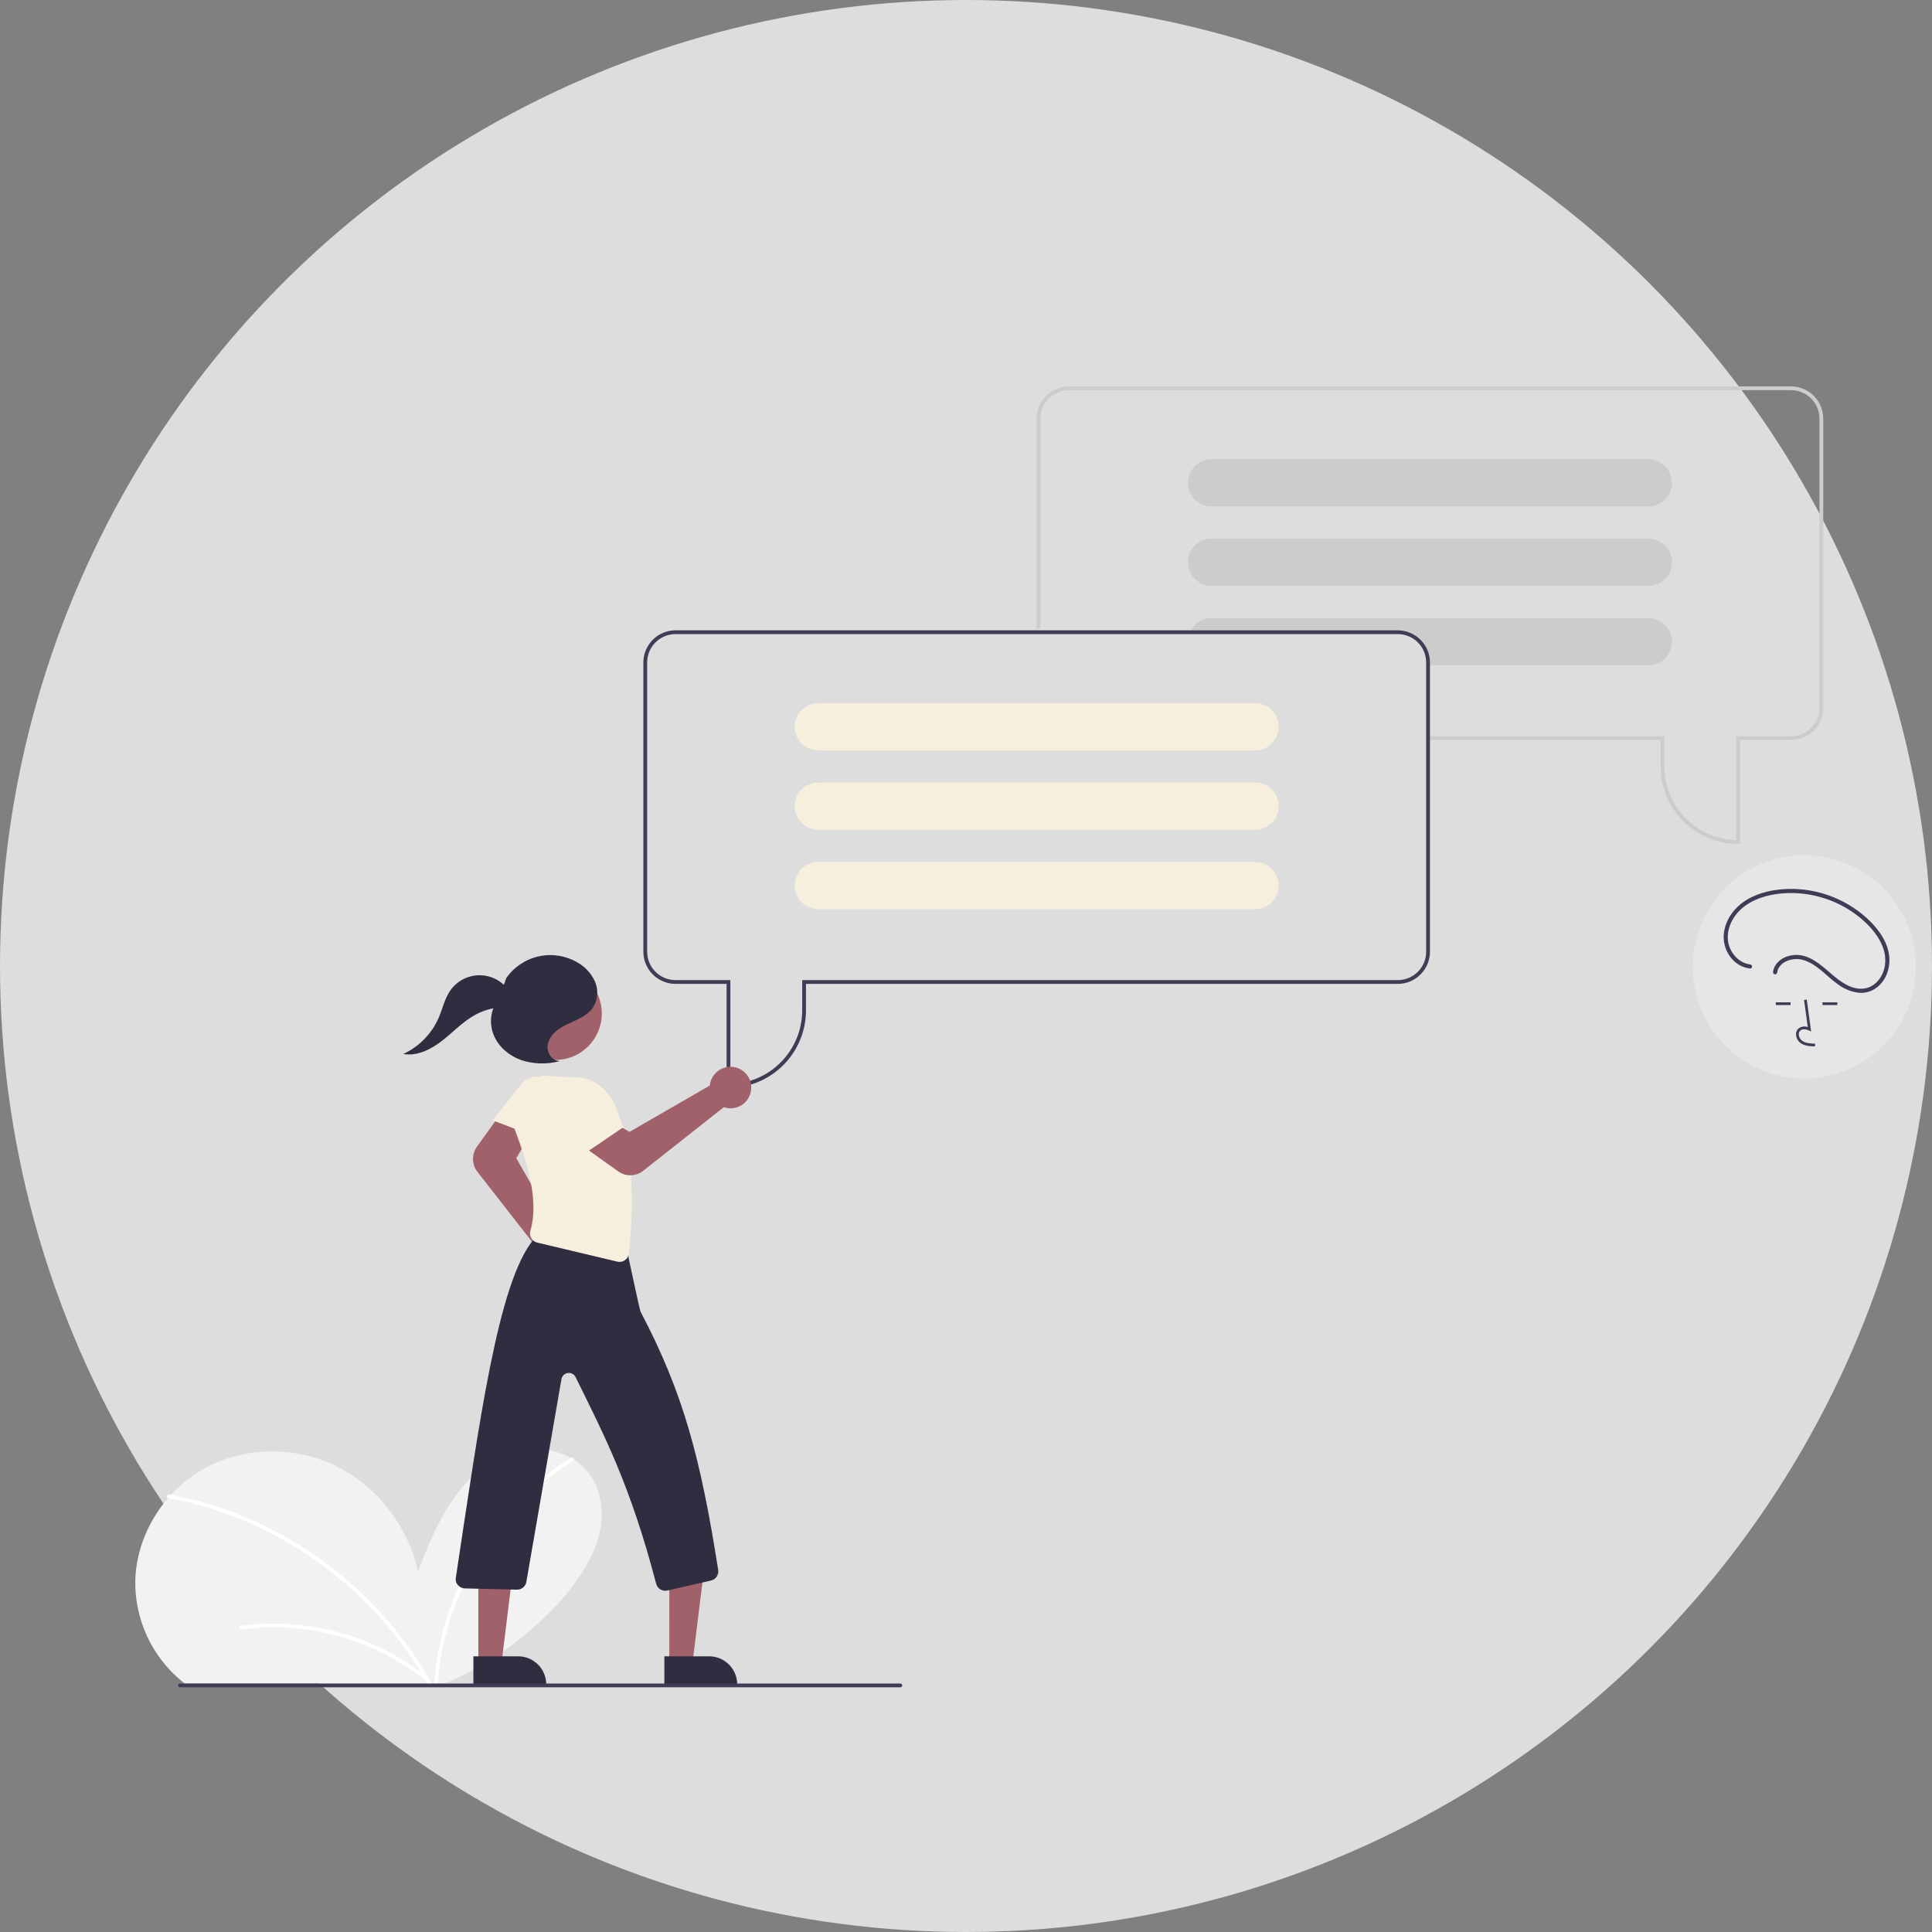<svg width="300" height="300" viewBox="0 0 300 300" fill="none" xmlns="http://www.w3.org/2000/svg">
<rect x="0" y="0" width="300" height="300" fill="#808080" stroke="none"/>
<circle cx="150" cy="150" r="150" fill="white" fill-opacity="0.73"/>
<g clip-path="url(#clip0_100_283)">
<path d="M270.194 131.052H269.9C266.709 131.049 263.649 129.779 261.392 127.523C259.135 125.266 257.866 122.206 257.862 119.015V114.904H222.043V114.317H258.45V119.015C258.453 122 259.621 124.865 261.704 127.003C263.788 129.141 266.623 130.381 269.607 130.461V114.317H278.121C279.289 114.316 280.408 113.851 281.234 113.025C282.059 112.2 282.524 111.08 282.525 109.913V64.991C282.524 63.824 282.059 62.704 281.234 61.879C280.408 61.053 279.289 60.589 278.121 60.587H165.964C164.796 60.589 163.677 61.053 162.851 61.879C162.026 62.704 161.561 63.824 161.56 64.991V97.581H160.973V64.991C160.974 63.668 161.501 62.399 162.436 61.464C163.372 60.528 164.641 60.002 165.964 60H278.121C279.444 60.002 280.713 60.528 281.649 61.464C282.585 62.399 283.111 63.668 283.112 64.991V109.913C283.111 111.236 282.585 112.505 281.649 113.441C280.713 114.376 279.444 114.903 278.121 114.904H270.194V131.052Z" fill="#CCCCCC"/>
<path d="M259.618 74.83C259.581 73.883 259.179 72.986 258.496 72.329C257.813 71.672 256.902 71.304 255.954 71.304H188.131C187.158 71.304 186.224 71.69 185.536 72.379C184.848 73.067 184.461 74 184.461 74.974C184.461 75.947 184.848 76.881 185.536 77.569C186.224 78.257 187.158 78.644 188.131 78.644H255.954C256.927 78.642 257.86 78.255 258.548 77.567C259.236 76.879 259.623 75.947 259.624 74.974C259.625 74.926 259.623 74.878 259.618 74.83Z" fill="#CCCCCC"/>
<path d="M259.618 87.161C259.581 86.214 259.179 85.318 258.496 84.661C257.813 84.003 256.902 83.636 255.954 83.635H188.131C187.158 83.635 186.224 84.022 185.536 84.71C184.848 85.398 184.461 86.332 184.461 87.305C184.461 88.279 184.848 89.212 185.536 89.9C186.224 90.589 187.158 90.975 188.131 90.975H255.954C256.927 90.974 257.86 90.587 258.548 89.899C259.236 89.211 259.623 88.278 259.624 87.305C259.625 87.257 259.623 87.209 259.618 87.161Z" fill="#CCCCCC"/>
<path d="M259.618 99.493C259.581 98.546 259.179 97.649 258.496 96.992C257.813 96.335 256.902 95.967 255.954 95.967H188.131C187.593 95.967 187.062 96.085 186.575 96.313C186.088 96.542 185.657 96.874 185.313 97.288C185.162 97.471 185.028 97.667 184.913 97.875H217.345C218.512 97.876 219.632 98.341 220.457 99.166C221.283 99.992 221.748 101.111 221.749 102.279V103.307H255.954C256.927 103.305 257.86 102.918 258.548 102.23C259.236 101.542 259.623 100.61 259.624 99.637C259.625 99.589 259.623 99.54 259.618 99.493Z" fill="#CCCCCC"/>
<path d="M28.198 261.032C28.358 261.164 28.518 261.289 28.681 261.413H69.024C69.325 261.289 69.624 261.162 69.921 261.032C74.18 259.179 78.145 256.711 81.687 253.707C84.04 251.714 86.204 249.656 87.773 247.728C89.962 245.037 91.977 242.105 92.915 238.764C93.85 235.422 93.571 231.592 91.481 228.822C90.834 227.969 90.038 227.241 89.132 226.671C88.982 226.576 88.83 226.484 88.674 226.399C86.074 224.999 83.041 224.634 80.183 225.378C76.142 226.422 72.784 229.337 70.388 232.756C67.991 236.174 66.436 240.099 64.903 243.98C63.347 237.052 58.637 230.847 52.274 227.692C45.913 224.537 38.009 224.575 31.783 227.992C29.824 229.074 28.055 230.468 26.544 232.119C26.394 232.281 26.247 232.446 26.103 232.614C23.066 236.13 21.166 240.633 21.01 245.277C20.94 248.276 21.55 251.251 22.795 253.98C24.041 256.709 25.888 259.12 28.198 261.032Z" fill="#F2F2F2"/>
<path d="M67.411 261.413H67.982C67.989 261.285 67.999 261.16 68.01 261.032C68.21 258.545 68.627 256.08 69.258 253.665C70.705 248.153 73.176 242.962 76.543 238.364C79.901 233.751 84.133 229.845 88.999 226.867C89.035 226.846 89.065 226.818 89.088 226.784C89.112 226.75 89.127 226.711 89.132 226.671C89.142 226.618 89.136 226.563 89.115 226.513C89.095 226.463 89.06 226.42 89.016 226.389C88.972 226.358 88.92 226.34 88.866 226.338C88.813 226.335 88.759 226.347 88.712 226.374C88.699 226.382 88.686 226.39 88.674 226.399C85.917 228.079 83.358 230.064 81.045 232.317C76.907 236.353 73.57 241.137 71.211 246.414C69.13 251.036 67.855 255.98 67.442 261.032C67.43 261.16 67.421 261.287 67.411 261.413Z" fill="white"/>
<path d="M26.103 232.614C26.107 232.616 26.111 232.617 26.116 232.617C26.532 232.694 26.951 232.773 27.366 232.859C30.769 233.558 34.1 234.569 37.317 235.881C40.526 237.19 43.612 238.781 46.54 240.635C49.472 242.488 52.237 244.593 54.803 246.926C57.369 249.256 59.723 251.809 61.837 254.555C63.417 256.613 64.854 258.777 66.137 261.033C66.209 261.158 66.28 261.285 66.35 261.413H67.002C66.934 261.285 66.864 261.158 66.791 261.033C65.239 258.269 63.459 255.64 61.47 253.173C59.271 250.442 56.833 247.912 54.185 245.614C51.554 243.328 48.73 241.274 45.745 239.475C42.748 237.669 39.597 236.131 36.328 234.881C33.156 233.668 29.882 232.744 26.544 232.119C26.451 232.102 26.36 232.085 26.266 232.068C25.911 232.003 25.759 232.54 26.103 232.614Z" fill="white"/>
<path d="M37.447 252.465C41.42 251.919 45.454 252.01 49.398 252.735C53.331 253.454 57.127 254.781 60.651 256.669C62.632 257.733 64.511 258.975 66.267 260.379C66.553 260.608 66.147 261.009 65.863 260.782C62.783 258.332 59.329 256.391 55.635 255.033C51.969 253.677 48.116 252.895 44.212 252.715C42.003 252.614 39.79 252.714 37.599 253.015C37.526 253.033 37.449 253.022 37.384 252.985C37.319 252.948 37.27 252.888 37.248 252.816C37.228 252.743 37.238 252.665 37.276 252.6C37.313 252.534 37.374 252.486 37.447 252.465Z" fill="white"/>
<path d="M217.051 97.875H104.894C103.571 97.877 102.303 98.403 101.367 99.339C100.431 100.275 99.905 101.543 99.903 102.866V147.788C99.905 149.111 100.431 150.379 101.367 151.315C102.303 152.251 103.571 152.777 104.894 152.779H112.822V168.927H113.115C116.307 168.924 119.367 167.655 121.624 165.398C123.88 163.141 125.15 160.081 125.153 156.89V152.779H217.051C218.374 152.777 219.643 152.251 220.579 151.315C221.514 150.379 222.041 149.111 222.043 147.788V102.866C222.041 101.543 221.514 100.275 220.579 99.339C219.643 98.403 218.374 97.877 217.051 97.875ZM221.455 147.788C221.454 148.955 220.989 150.075 220.164 150.9C219.338 151.726 218.219 152.19 217.051 152.192H124.566V156.89C124.562 159.874 123.394 162.74 121.311 164.878C119.227 167.015 116.393 168.256 113.409 168.337V152.192H104.894C103.727 152.19 102.607 151.726 101.782 150.9C100.956 150.075 100.492 148.955 100.49 147.788V102.866C100.492 101.699 100.956 100.579 101.782 99.754C102.607 98.928 103.727 98.464 104.894 98.462H217.051C218.219 98.464 219.338 98.928 220.164 99.754C220.989 100.579 221.454 101.699 221.455 102.866V147.788Z" fill="#3F3D56"/>
<path d="M194.884 109.179H127.061C126.113 109.179 125.202 109.547 124.519 110.204C123.836 110.861 123.434 111.758 123.397 112.705C123.392 112.753 123.39 112.801 123.391 112.849C123.393 113.822 123.78 114.754 124.468 115.442C125.156 116.13 126.089 116.517 127.061 116.519H194.884C195.858 116.519 196.791 116.132 197.479 115.444C198.168 114.756 198.554 113.822 198.554 112.849C198.554 111.875 198.168 110.942 197.479 110.254C196.791 109.565 195.858 109.179 194.884 109.179Z" fill="#F6EFDD"/>
<path d="M194.884 121.51H127.061C126.113 121.511 125.202 121.878 124.519 122.536C123.836 123.193 123.434 124.089 123.397 125.036C123.392 125.084 123.39 125.132 123.391 125.18C123.393 126.153 123.78 127.086 124.468 127.774C125.156 128.462 126.089 128.849 127.061 128.85H194.884C195.858 128.85 196.791 128.464 197.479 127.775C198.168 127.087 198.554 126.154 198.554 125.18C198.554 124.207 198.168 123.273 197.479 122.585C196.791 121.897 195.858 121.51 194.884 121.51Z" fill="#F6EFDD"/>
<path d="M194.884 133.842H127.061C126.113 133.842 125.202 134.21 124.519 134.867C123.836 135.524 123.434 136.42 123.397 137.368C123.392 137.416 123.39 137.464 123.391 137.512C123.393 138.485 123.78 139.417 124.468 140.105C125.156 140.793 126.089 141.18 127.061 141.182H194.884C195.858 141.182 196.791 140.795 197.479 140.107C198.168 139.418 198.554 138.485 198.554 137.512C198.554 136.538 198.168 135.605 197.479 134.916C196.791 134.228 195.858 133.842 194.884 133.842Z" fill="#F6EFDD"/>
<path d="M86.981 198.793C86.848 198.793 86.716 198.785 86.585 198.768C86.133 198.713 85.698 198.562 85.309 198.327C84.919 198.092 84.584 197.777 84.324 197.403C84.065 197.029 83.887 196.605 83.803 196.157C83.719 195.71 83.731 195.25 83.837 194.807C83.862 194.705 83.893 194.603 83.928 194.504L74.132 181.963C73.701 181.406 73.461 180.725 73.447 180.021C73.433 179.318 73.647 178.628 74.056 178.055L77.487 173.289L81.972 176.749L80.17 179.845L87.306 192.352C87.449 192.365 87.591 192.388 87.732 192.421C88.501 192.606 89.175 193.066 89.627 193.715C90.079 194.363 90.278 195.155 90.185 195.941C90.093 196.726 89.715 197.45 89.125 197.975C88.534 198.501 87.771 198.792 86.981 198.793Z" fill="#A0616A"/>
<path d="M103.934 258.218L107.533 258.217L109.246 244.333L103.933 244.334L103.934 258.218Z" fill="#A0616A"/>
<path d="M114.475 261.56L103.162 261.56L103.162 257.189L110.104 257.189C110.678 257.189 111.246 257.302 111.777 257.522C112.307 257.741 112.789 258.063 113.195 258.469C113.601 258.875 113.923 259.357 114.142 259.887C114.362 260.417 114.475 260.986 114.475 261.56Z" fill="#2F2E41"/>
<path d="M74.28 258.218L77.879 258.217L79.591 244.333L74.279 244.334L74.28 258.218Z" fill="#A0616A"/>
<path d="M84.821 261.56L73.508 261.56L73.508 257.189L80.45 257.189C81.024 257.189 81.592 257.302 82.123 257.522C82.653 257.741 83.135 258.063 83.541 258.469C83.947 258.875 84.269 259.357 84.488 259.887C84.708 260.417 84.821 260.986 84.821 261.56Z" fill="#2F2E41"/>
<path d="M76.489 173.965L84.57 177.036L86.543 171.556C86.805 170.828 86.802 170.031 86.533 169.306C86.264 168.58 85.748 167.974 85.075 167.592C84.394 167.206 83.598 167.077 82.83 167.227C82.062 167.377 81.373 167.796 80.887 168.41L76.489 173.965Z" fill="#F6EFDD"/>
<path d="M103.294 247.01C102.971 247.01 102.658 246.902 102.403 246.704C102.148 246.506 101.967 246.229 101.887 245.916C97.857 230.499 93.765 222.771 89.377 213.835C89.267 213.612 89.09 213.43 88.869 213.316C88.649 213.201 88.398 213.159 88.152 213.197C87.907 213.235 87.68 213.35 87.504 213.526C87.329 213.702 87.214 213.929 87.177 214.174L81.738 245.604C81.684 245.955 81.504 246.274 81.232 246.502C80.96 246.73 80.614 246.851 80.26 246.843L72.185 246.646C71.989 246.642 71.796 246.598 71.618 246.518C71.439 246.437 71.279 246.321 71.146 246.176C71.007 246.038 70.9 245.87 70.833 245.684C70.767 245.499 70.743 245.301 70.764 245.105C74.421 220.987 77.3 199.156 82.838 192.496C82.991 192.351 83.167 192.231 83.359 192.142L83.191 192.116C83.143 192.108 83.015 192.089 83.013 191.96L83.012 191.836L83.138 191.812C83.34 191.805 83.541 191.835 83.731 191.901L96.369 193.846C96.719 193.9 97.038 194.08 97.266 194.351C97.493 194.622 97.615 194.967 97.607 195.321C98.294 198.536 99.347 203.387 99.441 203.626C106.184 216.445 108.8 226.54 111.52 243.777C111.576 244.143 111.492 244.516 111.284 244.822C111.077 245.128 110.761 245.344 110.401 245.427L103.623 246.973C103.515 246.998 103.404 247.01 103.294 247.01Z" fill="#2F2E41"/>
<path d="M96.201 195.948C96.088 195.948 95.975 195.935 95.865 195.909L83.422 192.949C83.231 192.904 83.052 192.821 82.895 192.704C82.737 192.588 82.606 192.44 82.507 192.271C82.406 192.095 82.341 191.902 82.317 191.701C82.293 191.5 82.309 191.296 82.365 191.101C83.707 186.45 81.948 180.683 79.847 175.145C79.579 173.525 79.841 171.863 80.593 170.404C81.345 168.945 82.547 167.767 84.021 167.045L84.055 167.029L90.588 167.358C91.66 167.64 92.655 168.16 93.498 168.881C94.34 169.602 95.008 170.505 95.452 171.522C97.97 177.414 98.691 184.976 97.656 194.638C97.618 194.998 97.448 195.33 97.18 195.572C96.911 195.814 96.563 195.948 96.201 195.948Z" fill="#F6EFDD"/>
<path d="M97.875 182.497C97.211 182.498 96.563 182.292 96.022 181.908L91.202 178.473L94.641 173.971L97.745 175.758L110.217 168.563C110.23 168.419 110.252 168.277 110.285 168.136C110.431 167.514 110.758 166.95 111.225 166.514C111.692 166.078 112.278 165.791 112.908 165.688C113.539 165.585 114.186 165.671 114.767 165.936C115.348 166.201 115.838 166.632 116.174 167.175C116.511 167.718 116.678 168.349 116.656 168.987C116.634 169.625 116.423 170.243 116.05 170.761C115.677 171.28 115.159 171.676 114.561 171.9C113.963 172.124 113.311 172.166 112.69 172.019C112.587 171.995 112.485 171.965 112.385 171.93L99.856 181.814C99.291 182.258 98.594 182.498 97.875 182.497Z" fill="#A0616A"/>
<path d="M89.674 179.874L96.822 175.013L93.463 170.255C93.017 169.623 92.362 169.169 91.613 168.973C90.865 168.778 90.071 168.853 89.373 169.186C88.667 169.523 88.104 170.101 87.787 170.816C87.469 171.531 87.418 172.336 87.643 173.086L89.674 179.874Z" fill="#F6EFDD"/>
<path d="M86.235 164.588C90.218 164.588 93.447 161.36 93.447 157.377C93.447 153.395 90.218 150.166 86.235 150.166C82.253 150.166 79.024 153.395 79.024 157.377C79.024 161.36 82.253 164.588 86.235 164.588Z" fill="#A0616A"/>
<path d="M86.896 164.755C85.814 164.751 84.979 163.611 85.027 162.53C85.076 161.449 85.802 160.497 86.677 159.86C87.552 159.223 88.578 158.835 89.554 158.367C90.529 157.898 91.497 157.314 92.099 156.415C92.463 155.826 92.68 155.159 92.733 154.469C92.785 153.779 92.671 153.086 92.4 152.45C91.839 151.176 90.876 150.122 89.659 149.448C87.851 148.389 85.711 148.051 83.665 148.5C81.619 148.949 79.817 150.152 78.618 151.87L77.382 155.234C76.123 156.748 75.924 158.996 76.697 160.807C77.471 162.617 79.119 163.979 80.978 164.627C82.865 165.233 84.885 165.294 86.804 164.802" fill="#2F2E41"/>
<path d="M79.104 153.958C78.61 153.197 77.936 152.568 77.142 152.128C76.348 151.688 75.458 151.451 74.55 151.436C73.642 151.421 72.745 151.63 71.937 152.045C71.129 152.459 70.435 153.065 69.917 153.811C69.049 155.059 68.734 156.597 68.138 157.995C67.058 160.498 65.093 162.516 62.619 163.662C64.785 164.043 66.943 162.941 68.675 161.586C70.406 160.23 71.929 158.575 73.869 157.538C75.394 156.725 77.108 156.331 78.836 156.397" fill="#2F2E41"/>
<path d="M139.802 262H27.939C27.861 262 27.786 261.969 27.731 261.914C27.676 261.859 27.645 261.784 27.645 261.706C27.645 261.629 27.676 261.554 27.731 261.499C27.786 261.444 27.861 261.413 27.939 261.413H139.802C139.88 261.413 139.955 261.444 140.01 261.499C140.065 261.554 140.096 261.629 140.096 261.706C140.096 261.784 140.065 261.859 140.01 261.914C139.955 261.969 139.88 262 139.802 262Z" fill="#3F3D56"/>
<path d="M280.176 167.459C289.743 167.459 297.499 159.704 297.499 150.137C297.499 140.57 289.743 132.814 280.176 132.814C270.609 132.814 262.854 140.57 262.854 150.137C262.854 159.704 270.609 167.459 280.176 167.459Z" fill="#E6E6E6"/>
<path d="M281.828 162.483C281.123 162.464 280.245 162.439 279.569 161.945C279.367 161.792 279.202 161.597 279.084 161.373C278.966 161.149 278.898 160.902 278.886 160.649C278.874 160.47 278.903 160.29 278.972 160.124C279.041 159.957 279.147 159.809 279.283 159.691C279.484 159.54 279.72 159.443 279.969 159.407C280.218 159.371 280.472 159.398 280.708 159.486L280.132 155.276L280.555 155.219L281.232 160.167L280.879 160.005C280.469 159.817 279.907 159.722 279.558 160.017C279.473 160.094 279.406 160.19 279.363 160.297C279.32 160.404 279.303 160.519 279.312 160.634C279.323 160.822 279.373 161.006 279.461 161.173C279.549 161.34 279.671 161.485 279.82 161.601C280.347 161.985 281.046 162.035 281.84 162.057L281.828 162.483Z" fill="#3F3D56"/>
<path d="M278.041 155.639H275.742V156.066H278.041V155.639Z" fill="#3F3D56"/>
<path d="M285.296 155.639H282.997V156.066H285.296V155.639Z" fill="#3F3D56"/>
<path d="M271.749 149.746C269.898 149.535 268.465 147.762 268.307 145.962C268.12 143.822 269.367 141.789 271.077 140.587C272.866 139.331 275.094 138.807 277.25 138.691C281.456 138.482 285.59 139.844 288.847 142.513C290.463 143.855 291.971 145.565 292.543 147.629C293.04 149.422 292.636 151.453 291.194 152.709C290.837 153.017 290.42 153.247 289.97 153.386C289.52 153.525 289.046 153.568 288.578 153.515C287.459 153.398 286.426 152.81 285.533 152.16C283.794 150.896 282.367 149.136 280.249 148.475C278.696 147.991 276.681 148.417 275.732 149.821C275.517 150.143 275.377 150.509 275.324 150.892C275.304 150.974 275.317 151.06 275.358 151.133C275.4 151.206 275.467 151.261 275.548 151.286C275.629 151.308 275.717 151.297 275.79 151.255C275.864 151.213 275.918 151.144 275.941 151.062C276.19 149.294 278.365 148.634 279.892 149.038C282.117 149.627 283.611 151.612 285.436 152.874C286.381 153.579 287.495 154.023 288.665 154.163C289.68 154.242 290.687 153.933 291.483 153.297C293.042 152.066 293.639 149.947 293.294 148.04C292.894 145.831 291.408 143.939 289.777 142.473C286.47 139.534 282.178 137.948 277.754 138.032C275.498 138.084 273.144 138.549 271.2 139.742C269.315 140.899 267.858 142.834 267.667 145.083C267.5 147.063 268.562 149.134 270.385 150.001C270.815 150.205 271.276 150.335 271.749 150.386C272.158 150.433 272.155 149.792 271.749 149.746Z" fill="#3F3D56"/>
</g>
<defs>
<clipPath id="clip0_100_283">
<rect width="276.499" height="202" fill="white" transform="translate(21 60)"/>
</clipPath>
</defs>
</svg>
